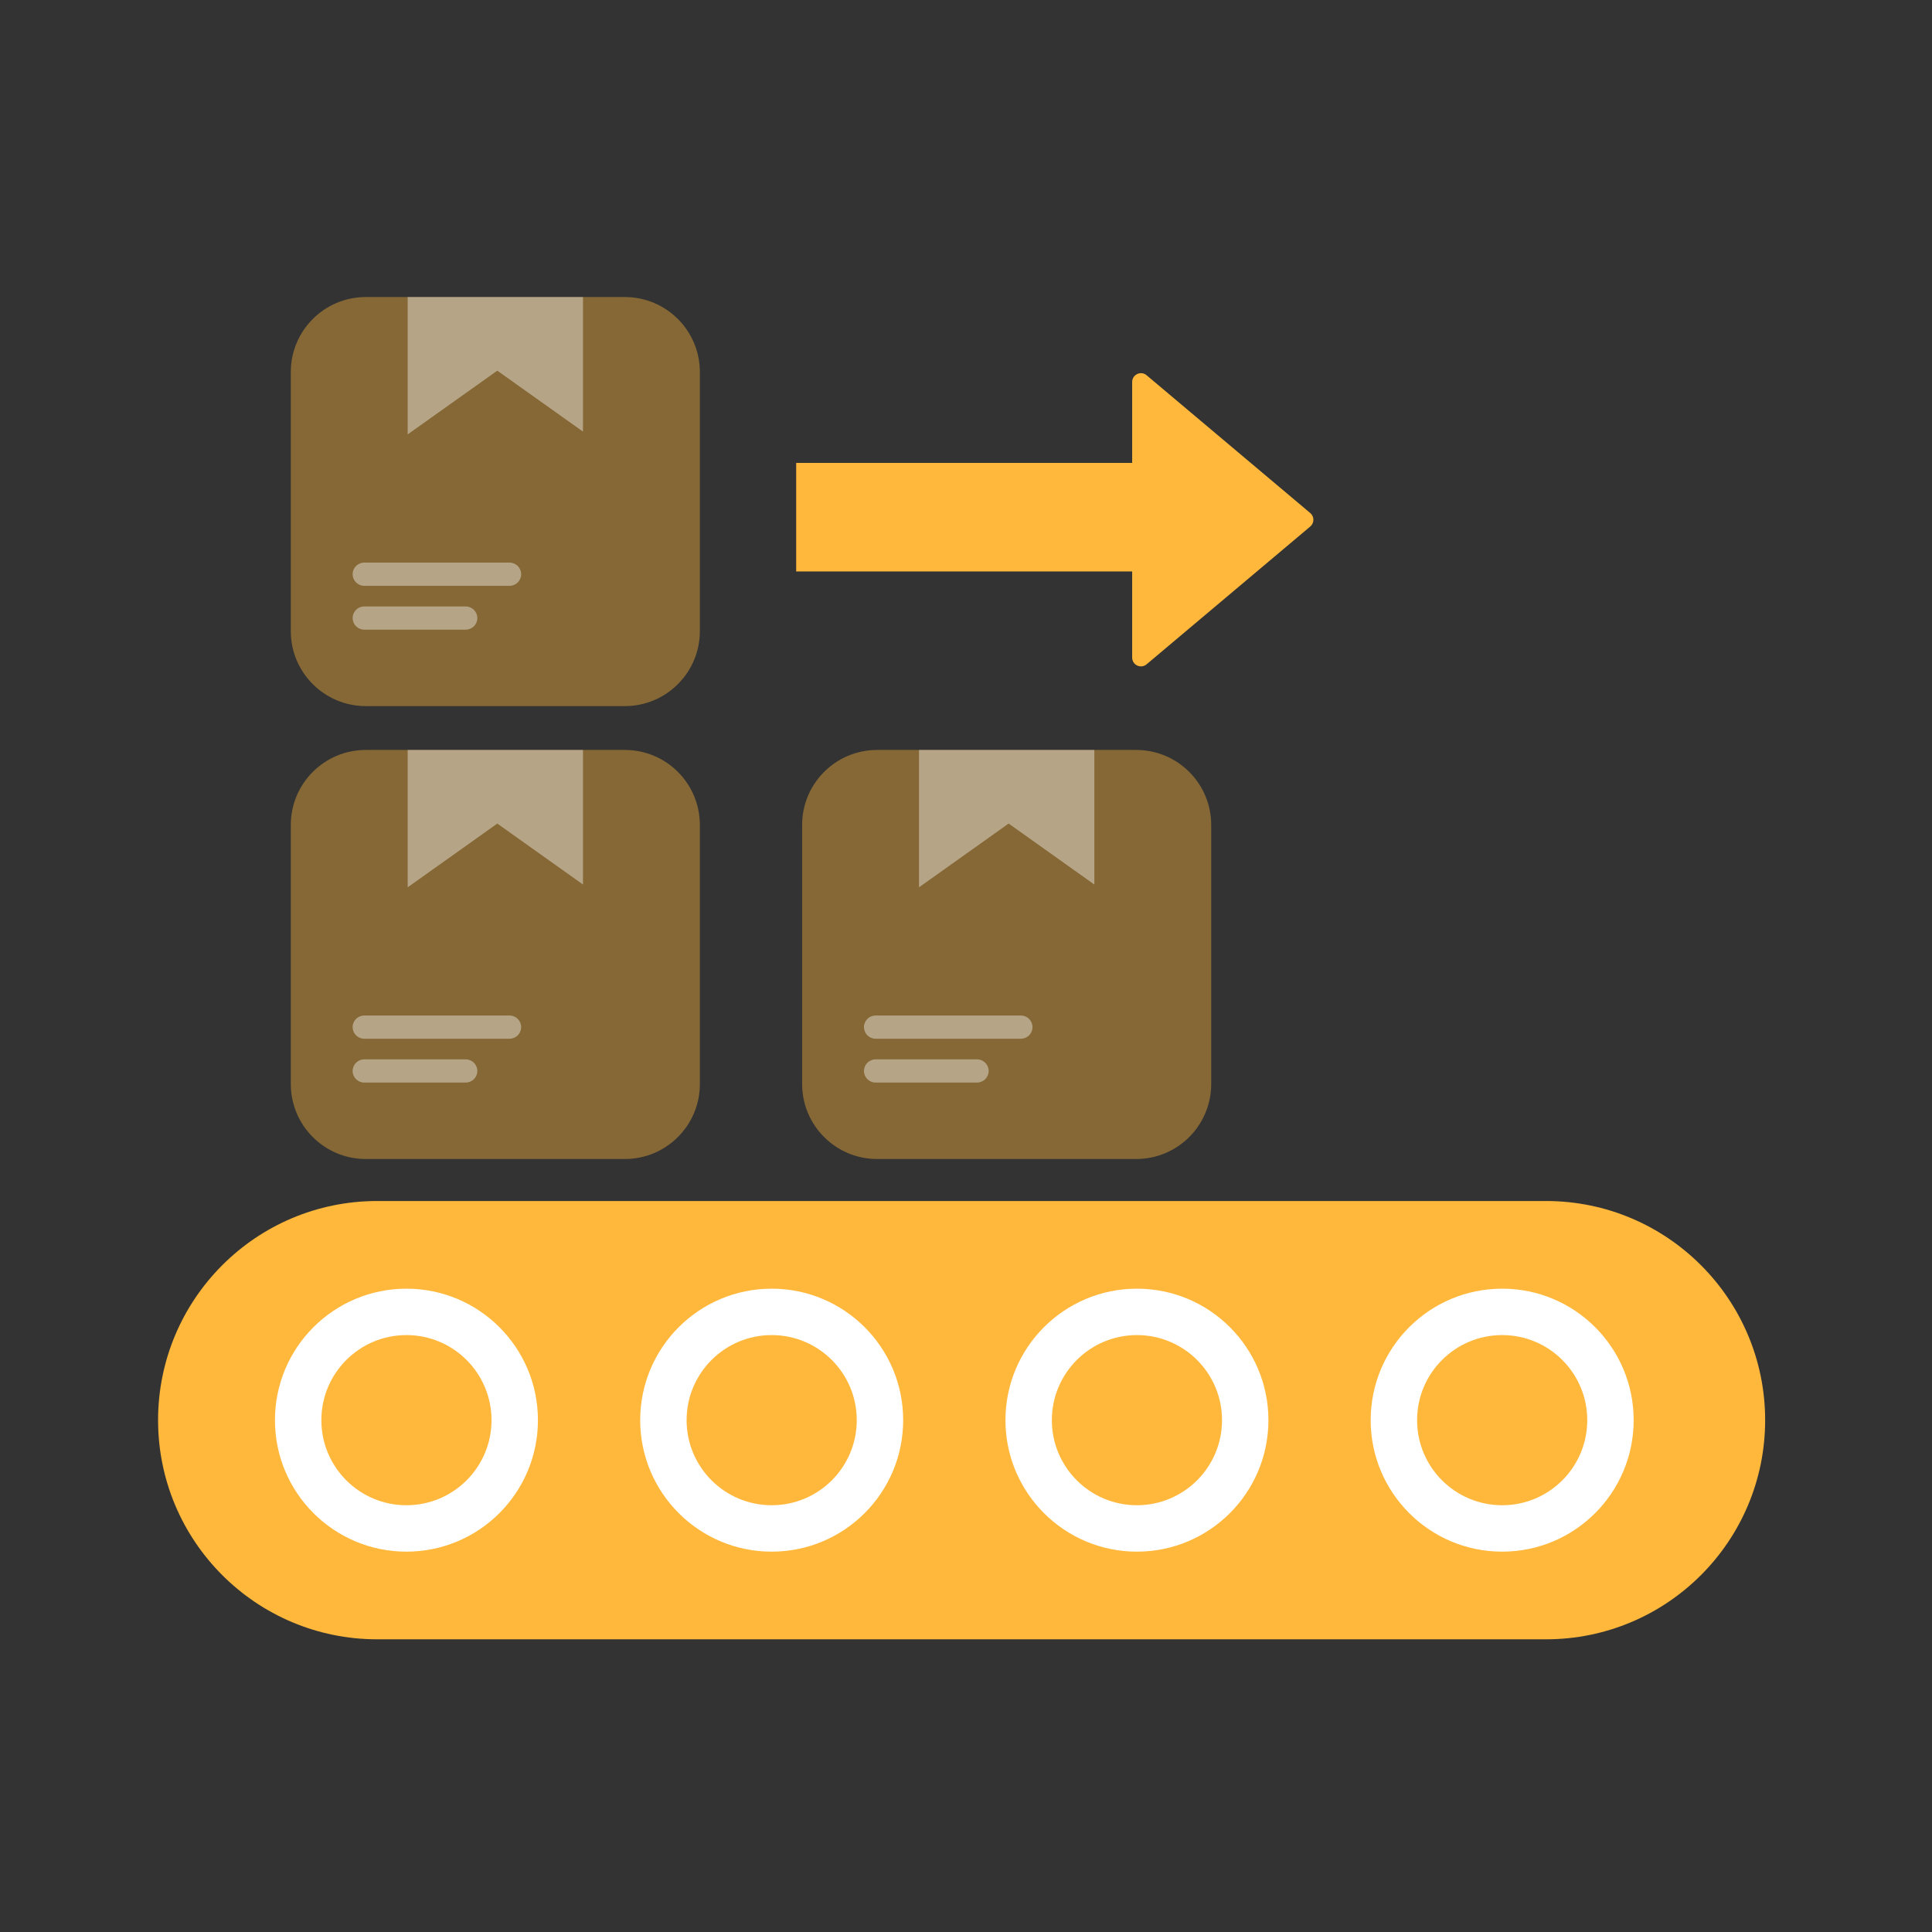 <svg width="220" height="220" viewBox="0 0 220 220" fill="none" xmlns="http://www.w3.org/2000/svg">
<rect x="0" y="0" width="220" height="220" fill="#333333" stroke="none"/>
<path d="M18 161.716C18 147.934 29.172 136.761 42.955 136.761H176.045C189.827 136.761 201 147.934 201 161.716C201 175.498 189.827 186.671 176.045 186.671H42.955C29.172 186.671 18 175.498 18 161.716Z" fill="#FFB83B"/>
<path fill-rule="evenodd" clip-rule="evenodd" d="M46.282 171.404C51.633 171.404 55.97 167.067 55.97 161.716C55.97 156.366 51.633 152.028 46.282 152.028C40.931 152.028 36.594 156.366 36.594 161.716C36.594 167.067 40.931 171.404 46.282 171.404ZM46.282 176.689C54.551 176.689 61.255 169.985 61.255 161.716C61.255 153.447 54.551 146.744 46.282 146.744C38.013 146.744 31.309 153.447 31.309 161.716C31.309 169.985 38.013 176.689 46.282 176.689Z" fill="white"/>
<path fill-rule="evenodd" clip-rule="evenodd" d="M87.873 171.404C93.224 171.404 97.561 167.067 97.561 161.716C97.561 156.366 93.224 152.028 87.873 152.028C82.522 152.028 78.185 156.366 78.185 161.716C78.185 167.067 82.522 171.404 87.873 171.404ZM87.873 176.689C96.142 176.689 102.846 169.985 102.846 161.716C102.846 153.447 96.142 146.744 87.873 146.744C79.604 146.744 72.9 153.447 72.9 161.716C72.9 169.985 79.604 176.689 87.873 176.689Z" fill="white"/>
<path fill-rule="evenodd" clip-rule="evenodd" d="M129.464 171.404C134.815 171.404 139.153 167.067 139.153 161.716C139.153 156.365 134.815 152.028 129.464 152.028C124.114 152.028 119.776 156.365 119.776 161.716C119.776 167.067 124.114 171.404 129.464 171.404ZM129.464 176.689C137.734 176.689 144.437 169.985 144.437 161.716C144.437 153.447 137.734 146.743 129.464 146.743C121.195 146.743 114.492 153.447 114.492 161.716C114.492 169.985 121.195 176.689 129.464 176.689Z" fill="white"/>
<path fill-rule="evenodd" clip-rule="evenodd" d="M171.055 171.404C176.406 171.404 180.743 167.067 180.743 161.716C180.743 156.365 176.406 152.028 171.055 152.028C165.704 152.028 161.367 156.365 161.367 161.716C161.367 167.067 165.704 171.404 171.055 171.404ZM171.055 176.689C179.324 176.689 186.028 169.985 186.028 161.716C186.028 153.447 179.324 146.743 171.055 146.743C162.786 146.743 156.082 153.447 156.082 161.716C156.082 169.985 162.786 176.689 171.055 176.689Z" fill="white"/>
<path d="M71.153 85.397H41.656C36.938 85.397 33.114 89.221 33.114 93.939V123.437C33.114 128.154 36.938 131.979 41.656 131.979H71.153C75.871 131.979 79.695 128.154 79.695 123.437V93.939C79.695 89.221 75.871 85.397 71.153 85.397Z" fill="#FFB83B" fill-opacity="0.4"/>
<path fill-rule="evenodd" clip-rule="evenodd" d="M66.386 85.397H46.423V101.039L56.628 93.78L66.386 100.721V85.397Z" fill="white" fill-opacity="0.4"/>
<path fill-rule="evenodd" clip-rule="evenodd" d="M40.156 116.96C40.156 116.23 40.748 115.639 41.477 115.639H58.024C58.754 115.639 59.345 116.23 59.345 116.96C59.345 117.69 58.754 118.281 58.024 118.281H41.477C40.748 118.281 40.156 117.69 40.156 116.96Z" fill="white" fill-opacity="0.4"/>
<path fill-rule="evenodd" clip-rule="evenodd" d="M40.156 121.952C40.156 121.223 40.748 120.631 41.477 120.631H53.033C53.763 120.631 54.354 121.223 54.354 121.952C54.354 122.682 53.763 123.273 53.033 123.273H41.477C40.748 123.273 40.156 122.682 40.156 121.952Z" fill="white" fill-opacity="0.4"/>
<path d="M129.38 85.397H99.882C95.165 85.397 91.34 89.221 91.34 93.939V123.437C91.34 128.154 95.165 131.979 99.882 131.979H129.38C134.098 131.979 137.922 128.154 137.922 123.437V93.939C137.922 89.221 134.098 85.397 129.38 85.397Z" fill="#FFB83B" fill-opacity="0.4"/>
<path fill-rule="evenodd" clip-rule="evenodd" d="M124.613 85.397H104.649V101.039L114.854 93.78L124.613 100.721V85.397Z" fill="white" fill-opacity="0.4"/>
<path fill-rule="evenodd" clip-rule="evenodd" d="M98.382 116.96C98.382 116.231 98.974 115.639 99.703 115.639H116.25C116.98 115.639 117.571 116.231 117.571 116.96C117.571 117.69 116.98 118.281 116.25 118.281H99.703C98.974 118.281 98.382 117.69 98.382 116.96Z" fill="white" fill-opacity="0.4"/>
<path fill-rule="evenodd" clip-rule="evenodd" d="M98.382 121.952C98.382 121.223 98.974 120.631 99.703 120.631H111.259C111.989 120.631 112.58 121.223 112.58 121.952C112.58 122.682 111.989 123.273 111.259 123.273H99.703C98.974 123.273 98.382 122.682 98.382 121.952Z" fill="white" fill-opacity="0.4"/>
<path d="M71.153 33.824H41.655C36.938 33.824 33.113 37.648 33.113 42.366V71.864C33.113 76.581 36.938 80.406 41.655 80.406H71.153C75.871 80.406 79.695 76.581 79.695 71.864V42.366C79.695 37.648 75.871 33.824 71.153 33.824Z" fill="#FFB83B" fill-opacity="0.4"/>
<path fill-rule="evenodd" clip-rule="evenodd" d="M66.386 33.824H46.423V49.466L56.628 42.207L66.386 49.148V33.824Z" fill="white" fill-opacity="0.4"/>
<path fill-rule="evenodd" clip-rule="evenodd" d="M40.156 65.387C40.156 64.657 40.747 64.066 41.477 64.066H58.024C58.753 64.066 59.345 64.657 59.345 65.387C59.345 66.117 58.753 66.708 58.024 66.708H41.477C40.747 66.708 40.156 66.117 40.156 65.387Z" fill="white" fill-opacity="0.4"/>
<path fill-rule="evenodd" clip-rule="evenodd" d="M40.156 70.379C40.156 69.65 40.747 69.058 41.477 69.058H53.033C53.762 69.058 54.354 69.65 54.354 70.379C54.354 71.109 53.762 71.7 53.033 71.7H41.477C40.747 71.7 40.156 71.109 40.156 70.379Z" fill="white" fill-opacity="0.4"/>
<path fill-rule="evenodd" clip-rule="evenodd" d="M149.204 59.953C149.678 59.554 149.678 58.823 149.204 58.423L130.566 42.731C129.916 42.183 128.922 42.646 128.922 43.496V74.88C128.922 75.731 129.916 76.193 130.566 75.645L149.204 59.953ZM128.922 52.713H90.662V65.074H128.922V52.713Z" fill="#FFB83B"/>
</svg>
